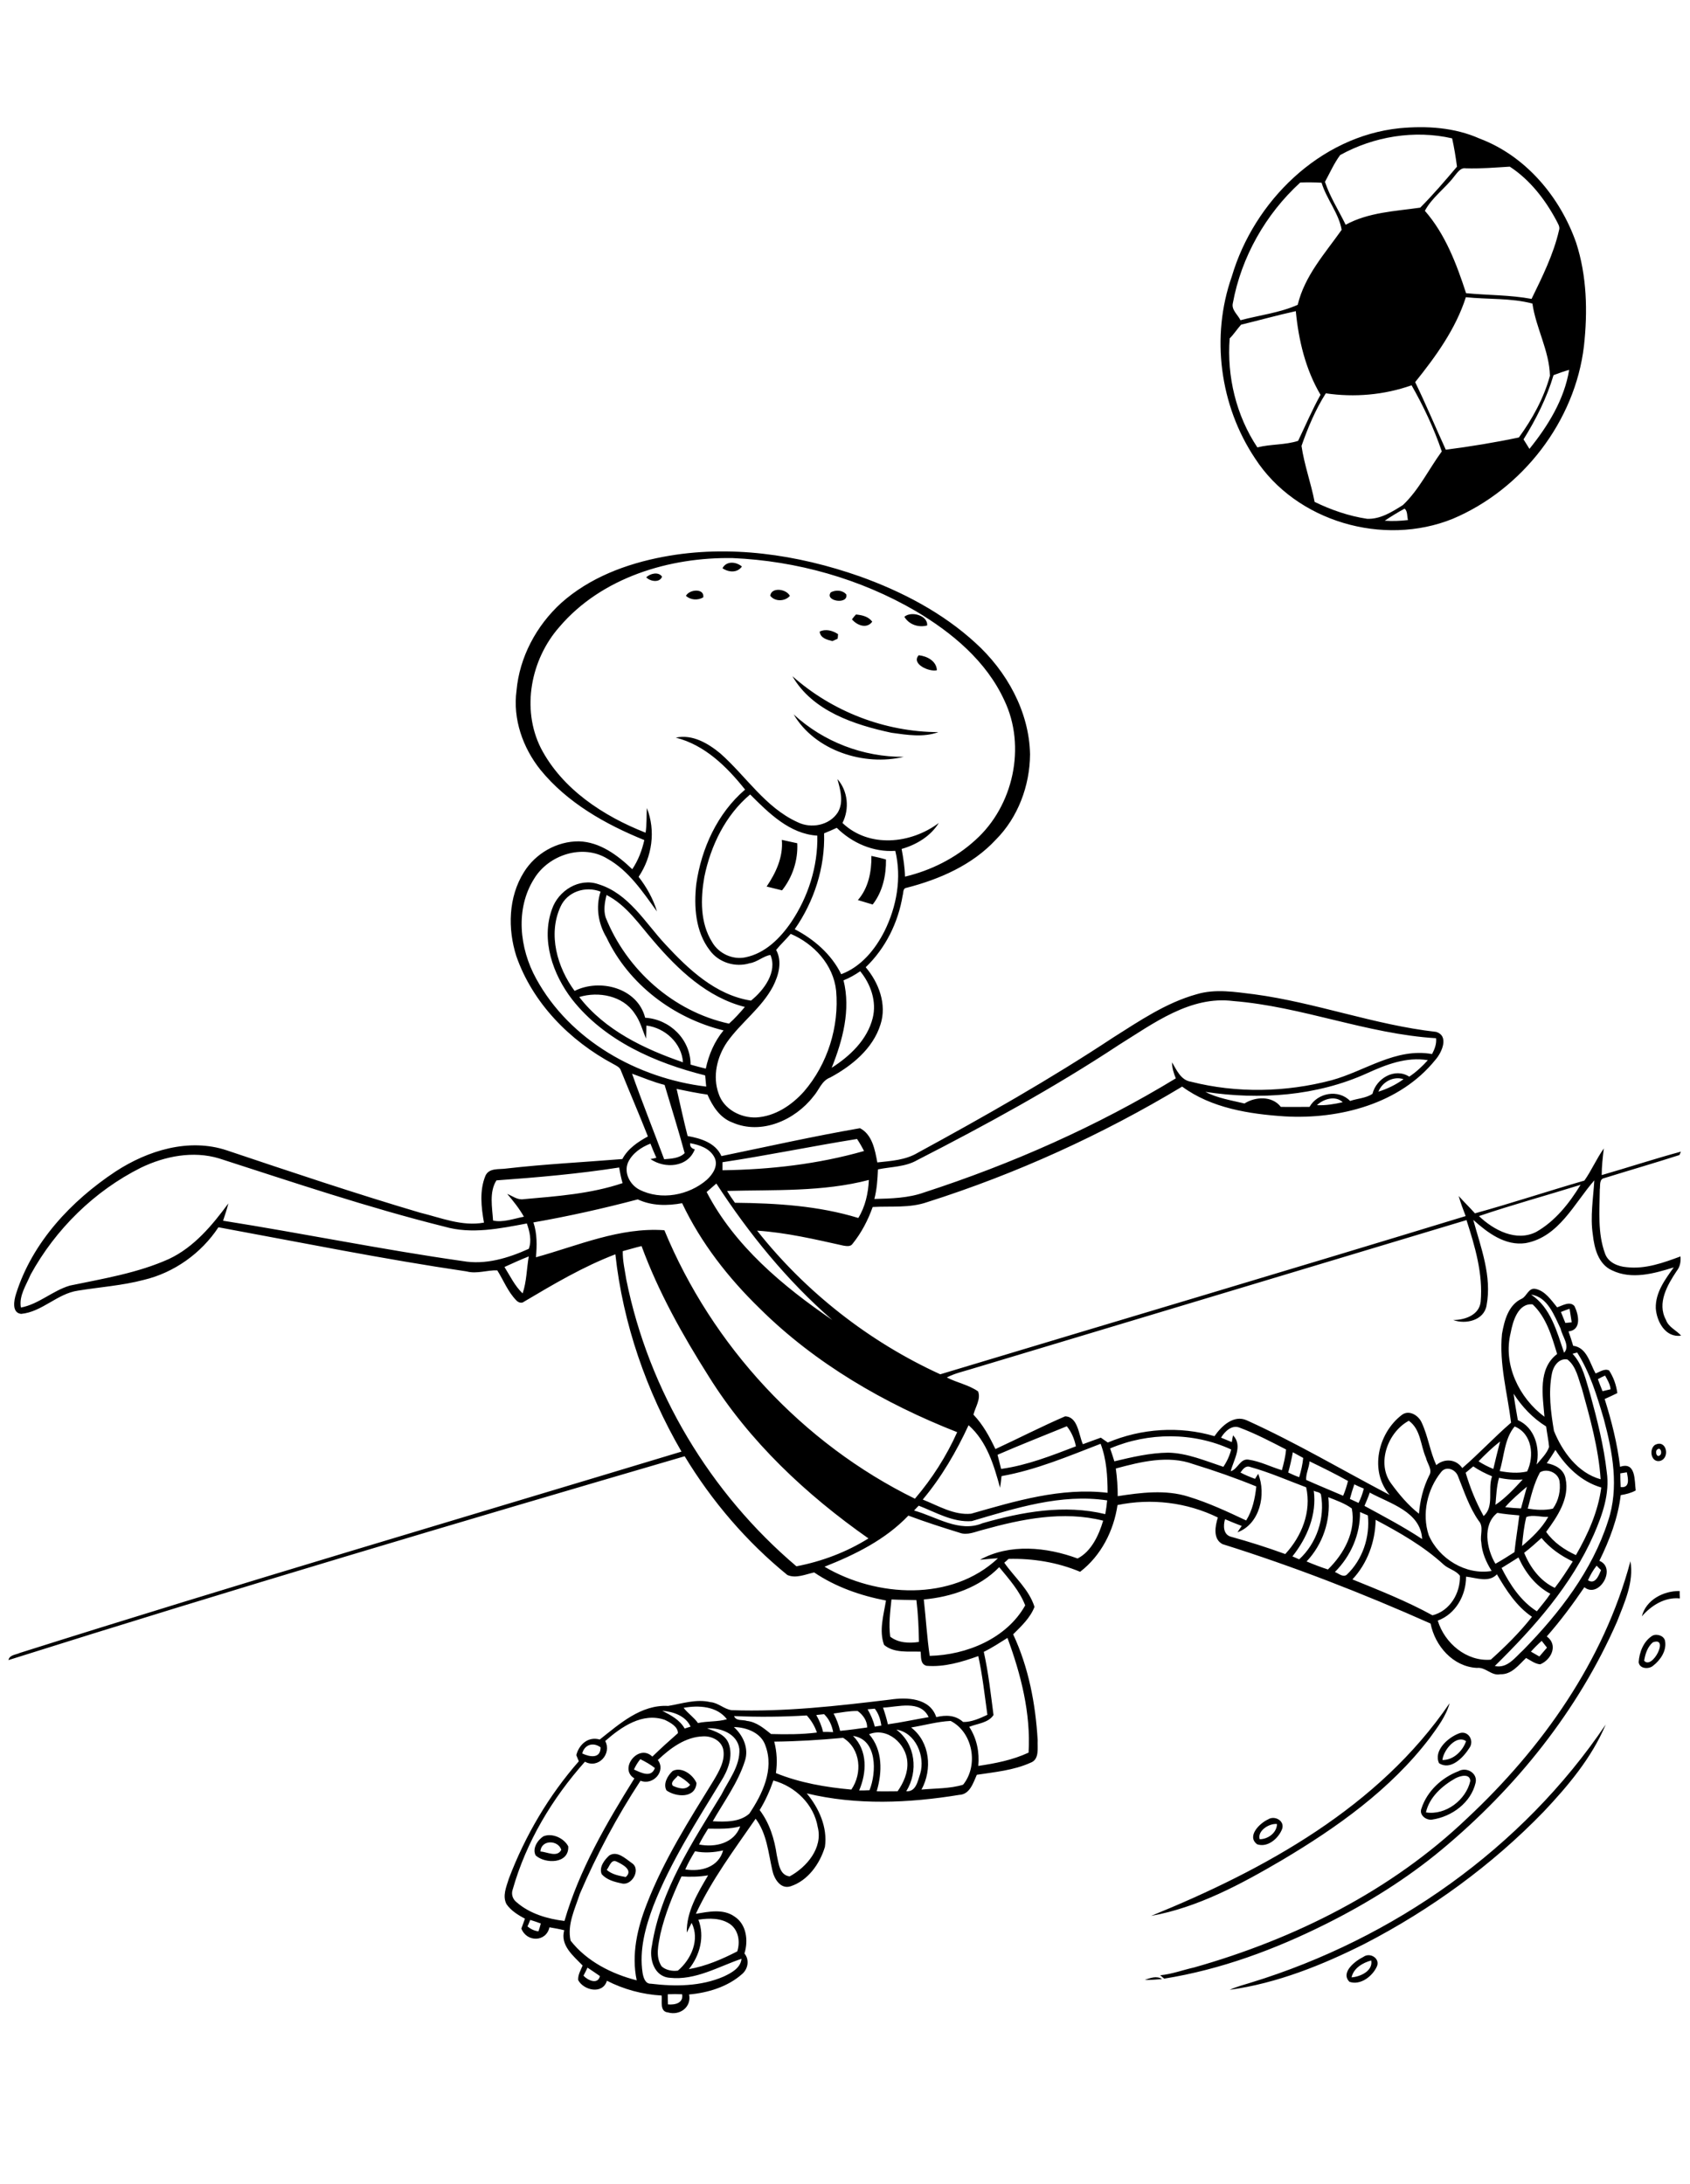 <?xml version="1.0" encoding="utf-8"?>
<!-- Generator: Adobe Illustrator 21.0.2, SVG Export Plug-In . SVG Version: 6.00 Build 0)  -->
<svg version="1.2" baseProfile="tiny" id="Layer_1" xmlns="http://www.w3.org/2000/svg" xmlns:xlink="http://www.w3.org/1999/xlink"
	 x="0px" y="0px" viewBox="0 0 800 1034" overflow="scroll" xml:space="preserve">
<path d="M541.9,937.3c2.6-0.9,5.6-2.1,8.2-0.4C547.3,937.1,544.6,937.4,541.9,937.3 M639.8,936.1c4.2-0.3,10.2-3.1,9.3-8
	C645,929.2,640.7,931.8,639.8,936.1 M645.4,926.4c3.1-2.3,8,0.7,6.4,4.5c-2.1,4.7-7.8,9.1-13,7.3
	C634.4,933.8,641.5,928.3,645.4,926.4 M287.2,885.2c2.5,2.2,5.8,2.8,9,3.4c3.8-3.3-1.7-6.1-4.5-7.4
	C289.2,880.2,288.5,883.7,287.2,885.2 M288.4,878.4c3.8-2.4,7.7,1.5,10.7,3.6c4.5,2.9,0,11-4.9,9.6c-3.4-0.7-7.1-1.7-9.4-4.4
	C283.5,883.9,286.1,880.5,288.4,878.4 M255.8,876.5c3.2,0.2,8,3,9.9-0.8C264.2,871,256.2,870.8,255.8,876.5 M257.3,869.3
	c4.2-1.7,9.8,1,11.7,4.8c0.4,8.3-10.8,8.4-15.4,4.3C251.8,875.2,254.5,871,257.3,869.3 M596.3,870.7c3.9,0,8.1-3,8.2-7.2
	C600.7,863.1,595.1,866.8,596.3,870.7 M600.3,861.3c3.1-2,8,0.7,6.6,4.6c-1.7,4.4-6.8,8.9-11.8,7.2
	C590,869.3,596.3,863.1,600.3,861.3 M688.9,841.9c-6.2,3.5-12.3,8.9-13.9,16.1c9.3,1.5,19-5.9,21-14.9
	C695.8,839.4,691.1,840.7,688.9,841.9 M690.4,838.5c3.8-2.2,9.2,0.9,8.1,5.5c-2.2,9.4-11.2,16-20.5,17.4c-2.9,0.5-6.4-2.2-5.1-5.3
	C675.5,848,682.5,841.5,690.4,838.5 M318.5,845.4c2.6,1.2,6.2,2.3,8.2-0.5c-1.7-1.8-3.7-3.2-5.8-4.3
	C320,841.9,317.1,843.6,318.5,845.4 M318.4,838.4c4.3-2.2,9.7,1.8,11.3,5.7c-0.5,7.4-9.7,6.7-14.2,3.5
	C313.8,844.5,316,840.6,318.4,838.4 M682.8,833.2c5.2,0.1,9.6-4.3,11.2-8.9C689.5,821,683.3,828.4,682.8,833.2 M690.4,820.7
	c4.4-2,7.8,3.3,5.1,6.9c-2.8,4.4-8.8,10.7-14.3,7.1C678.5,828.8,685.3,822.7,690.4,820.7 M592.4,938.5
	c67.3-20.7,128.2-63.5,167.7-122.1c-6.6,15.7-17.8,29-29.4,41.3c-24.5,25.3-53.4,46.3-84.7,62.5c-20.1,10.1-41.5,18.7-63.9,21.8
	C585.5,940.4,589,939.6,592.4,938.5 M544.9,907c53.8-21.9,107.9-51.6,141.3-100.7c-1.7,6.2-5.7,11.4-9.4,16.5
	c-18.6,24.4-44,42.4-70.1,57.9C587.4,892,567.1,903,544.9,907 M782.4,777.5c-2.5,2.1-3.6,5.5-4.1,8.7
	C782.1,790.7,790.4,774.5,782.4,777.5 M782.3,774.3c2.1-1,5.5,0.1,5.9,2.6c0.8,4.6-2.2,9-5.7,11.7c-2,1.7-6.4,1.5-6.8-1.7
	C776,782.2,778,776.9,782.3,774.3 M777.2,765.2c2-7.9,10.3-12.1,17.9-12c0,1.1,0,2.3,0.1,3.5C788.1,756,781.7,760,777.2,765.2
	 M771.8,739.1c1.7,9.9-2.8,19.5-6.3,28.5c-18.4,42.1-47.8,78.7-83,108c-16.7,13.9-35.4,25.5-54.8,35.2
	c-24.2,12.1-49.8,21.6-76.6,25.9c-0.6-0.5-1.3-1.1-1.9-1.6c5.5-0.5,10.7-2.5,16.1-3.7c47.6-13.5,93.3-36.3,129.3-70.7
	C730,827.6,759.2,786.3,771.8,739.1 M784.5,686.2c-1.2,0.9-0.3,4.1,1.3,2.7C787,688,786.1,684.8,784.5,686.2 M783.3,684.1
	c5.5-3.1,7.5,6,2.6,7.5C781.7,692.6,780.4,686.4,783.3,684.1 M412.5,405.2c2.3,0.5,4.6,1,6.9,1.7c0.1,7.5-1.6,15.3-6.3,21.3
	c-2.3-0.7-4.7-1.4-7-2.1C411.1,420.4,412.6,412.6,412.5,405.2 M370.1,397.6c2.4,0.5,4.8,1.1,7.3,1.6c0.4,8-2.2,16-7.2,22.3
	c-2.4-0.6-4.9-1.2-7.3-1.8C367.3,413.2,370.8,405.7,370.1,397.6 M375.7,338.2c14.1,13,32.9,20.2,52.1,20.1
	C409,362.8,385.8,355.4,375.7,338.2 M375.1,320.1c18.9,16.8,43.8,26.4,69.1,26.5c-7.1,2.6-14.9,1.3-22.2,0.3
	C404.3,343.1,384.6,336.6,375.1,320.1 M443.5,317.3c-3.8,0.9-12.3-3.1-8.6-7.1C438.8,310.6,443.3,312.9,443.5,317.3 M388,299
	c2.9-1.4,6.1-0.5,8.7,1.2c0,0.6-0.1,1.7-0.2,2.2c-0.6,0.3-1.9,0.8-2.5,1.1C391.5,302.8,388.4,302.2,388,299 M428.1,292
	c3.3-2.9,11.2-0.6,10.8,4.1C434.8,297.2,430.3,295.7,428.1,292 M405.2,290.9c2.9,0.3,5.8,0.9,7.7,3.4c-2.6,3.6-7.3,1.7-9.6-1.1
	C403.7,292.6,404.7,291.4,405.2,290.9 M393.3,280.4c2.3-1.2,5.5-1.1,7.3,1C401.7,286.4,390.1,284.6,393.3,280.4 M324.7,282.1
	c1.6-3.2,8.9-3.7,8.2,0.7C330.3,284.3,327,284.1,324.7,282.1 M364.6,282c0.6-4.2,7.7-3.2,9.3,0.1C371.6,284.8,366.7,284.9,364.6,282
	 M305.9,273.3c1.9-1.8,5.8-2.8,7.5-0.3C312.3,276,307.8,275.3,305.9,273.3 M342,269c1.9-3.6,6.5-3.1,9.2-0.8
	C349,271.3,344.9,271,342,269 M316.1,944.1c0,1.6,0,3.2,0.1,4.8c3.3,0.3,7.4-0.6,6.7-4.8C320.6,944,318.3,944,316.1,944.1
	 M278.1,931.5c-0.6,1.3-1.2,2.5-1.9,3.8c2,2.2,6.8,4.4,7.8,0.2C282,934.1,280.1,932.8,278.1,931.5 M251,908.9c-0.4,1-0.8,2-1.3,3.1
	c1.5,1.2,3.2,2.1,5.2,2.3c0.4-1.2,0.8-2.5,1.1-3.7C254.4,910,252.7,909.4,251,908.9 M330.6,908.8c3.1,8,0.7,16.9-4.5,23.4
	c8.1-1.4,15.7-4.7,22.9-8.4c1.4-4.4,0.7-9.7-3.1-12.7C341.5,907.9,335.7,908,330.6,908.8 M322.6,888.3c-4.1,8.8-7.8,17.8-10,27.3
	c-0.9,5-2.5,10.7,0.6,15.3c2,1.8,5.1,2.4,7.7,2c6.3-5.3,10.5-14.7,6.5-22.6c-0.8,1.5-1.5,3.1-2.3,4.6c-0.2-9.9,5.2-18.8,10.1-27.1
	C331,888.5,326.8,888.6,322.6,888.3 M329,876.4c-1.7,2.8-3.3,5.6-4.6,8.6c7.4,1.2,15.7-1,17.9-9C337.9,877,333.4,877.3,329,876.4
	 M335.2,865.7c-1.5,2.4-3,4.9-4.3,7.5c7.6,1.5,16.6-0.5,19.5-8.6C345.4,866,340.3,865.7,335.2,865.7 M366.1,842.9
	c-1.7,4.9-3.8,9.6-6.5,14c4.7,6.2,7,13.7,8.1,21.3c0.9,3.8,1.2,9.5,6.1,10.1c8.1-4.4,15.8-13.5,13.3-23.3
	C385.3,854.2,376.5,845.7,366.1,842.9 M303.1,832.8c-1.2,1.5-2.2,3.1-3,4.9c3.3,1.5,8.2,4.1,9.9-0.7
	C307.9,835.3,305.5,834,303.1,832.8 M275.6,830.1c3.6,1.7,8.7,2.6,8.7-2.9C280.8,824.6,276.7,825.9,275.6,830.1 M366.5,824.5
	c1.3,4.9,1.5,9.9,0.8,14.9c11.3,4.6,23.6,6.7,35.7,7.8c5.3-7.7,4.5-19.3-3.9-24.5C388.2,823.7,377.4,824.4,366.5,824.5 M403.8,821.8
	c7,7,6.5,17.4,2.9,25.8c1.6,0,3.3,0,4.9-0.1C415,839.1,415.3,823.4,403.8,821.8 M311.4,833.2c4,5.3-2.3,12.2-8.2,9.8
	c-11.1,16.9-20.7,34.9-28.7,53.5c-2.3,7.1-6.1,14.6-4.4,22.2c7.6,9.8,19.5,15.8,31.3,18.8c-2.6-12.2,0.3-24.8,4.8-36.2
	c8-20.7,20-39.6,31.6-58.4c2.6-4.4,5.5-9.3,4.6-14.5c-0.8-4.3-5.4-6.6-9.5-6.4C324.5,822.2,317.3,827.6,311.4,833.2 M411.4,821
	c6.5,7.4,6.3,18,3.6,27c3.3,0.1,6.6,0,9.9,0c2.8-4,5-8.9,4.6-13.9C429,825.5,420,817.5,411.4,821 M424.3,818.8
	c9.1,6.8,10.5,19.8,4.7,29.2c4.7,0.3,5.4-4.9,6.6-8.3C438.1,831.4,433.4,820.2,424.3,818.8 M347.4,817.6c4.4,4,7.2,10.1,5.2,16.1
	c-3.3,10.3-9.9,19.2-15.2,28.5c5.8,0.3,12.7,0.5,17.3-3.6c6.2-9.2,11.8-20.9,7.7-32C360.5,820.4,353.5,817.7,347.4,817.6
	 M334.7,818.2c3.9,1.5,8.5,2.8,10.2,7.1c2.3,6.1-0.3,12.8-3.6,18c-11.6,19.1-23.8,38-32,58.9c-3.8,10.1-6.8,21-5.1,31.9
	c0.4,2.1,1.2,5.1,3.9,5c11.5,1.4,23.7,1.3,34.5-3.4c3.6-1.7,8-4,8.4-8.4c-10.9,3.7-21.8,10.3-33.9,9c-7.5-0.5-9.9-9-8.5-15.2
	c4.1-26.4,19.3-49.1,32.9-71.5c3.4-6.9,8.9-13.5,8.5-21.6C349.1,820.7,341,817.8,334.7,818.2 M431.3,817.8c9,6.9,10.1,19.9,4.9,29.4
	c6.5-0.6,13.5-0.4,19.7-2.3c7.4-9.1,4.7-24.8-5.9-30.2C443.7,815,437.5,816.8,431.3,817.8 M286.5,824.2c3.2,6.1-3.3,13.3-9.6,9.8
	c-15.5,17.4-27.8,37.9-34.2,60.5c-0.8,2.2,0,4.6,1.8,6c6.3,5.5,14.6,7.9,22.7,8.9c7-24.2,19.9-46.3,33.1-67.5
	c-7.6-4.5,2-16.7,8.5-10.3c3.9-3.8,8-7.5,12.1-11.1c0.1-3.1-3.7-5.1-6.2-6.3C304.1,810.5,294,817.6,286.5,824.2 M386.4,811.9
	c1.4,2.5,2.6,5.2,3.2,8c1.6,0,3.2,0,4.8,0.1c-0.6-3.2-1.9-6.2-4.3-8.5C389.2,811.6,387.4,811.8,386.4,811.9 M347.5,812.4
	c0.9,2.5,4.1,1.6,6.1,2.3c4.5,0.5,8,3.5,11.4,6.2c7.2,0.2,14.5,0.2,21.7-0.7c-1-3-2.7-5.8-4.8-8.1
	C370.4,812.8,358.9,812.9,347.5,812.4 M394.6,811.2c1.4,2.6,2.4,5.3,3.1,8.2c4.3-0.4,8.5-1,12.8-1.6c0-3.2-2-6-4.5-7.8
	C402.2,809.9,398.4,810.7,394.6,811.2 M313.5,809.9c4.1,2.1,8.3,4.3,10.6,8.4c0.7-0.2,2.1-0.7,2.8-0.9
	C324.6,812.3,318.7,810.3,313.5,809.9 M410.7,809.2c1.5,2.6,2.7,5.3,3.4,8.2c0.8-0.1,2.3-0.4,3.1-0.5c-0.4-2.9-1.3-5.7-3.1-8
	C413.1,809,411.5,809.1,410.7,809.2 M418,808.4c0.9,2.6,1.7,5.2,2.3,7.9c6.5-0.9,12.8-2.3,19.3-3.4
	C435.7,804.6,425.1,808.1,418,808.4 M323.6,808.5c2,2.6,4.9,4.5,6.8,7.2c4.5-1,9.2-0.5,13.7-1.8
	C339.4,807.7,330.8,807.2,323.6,808.5 M724.7,781.9c1.3,0.8,2.7,1.5,4,2.3c1.2-1.4,2.4-2.8,3.6-4.2c-0.8-1.1-1.7-2.1-2.5-3.2
	C728,778.4,726.3,780.1,724.7,781.9 M465.7,782c2.2,9.9,3.3,19.9,4.6,29.9c-2.5,3.8-7.6,4-11.5,5.6c3.6,5.5,4.9,12,4.3,18.5
	c8.1-1.2,16.3-2.8,23.8-6.3c1.1-18.5-3.6-37-10-54.3C473.2,777.7,469.6,780.1,465.7,782 M422,757.2c-0.6,5.8-1.4,11.7-0.6,17.6
	c3.8,3,9,3.2,13.6,2.5c-0.1-6.6-0.4-13.3-1.2-19.8C429.9,757.4,426,757.4,422,757.2 M694,746.4c0,8.8-4.9,17.7-13.4,20.8
	c3.2,10.7,13.7,19.5,25.1,18.5c7-6.3,13.7-12.9,19.5-20.3c-7.4-5-12.2-12.6-16.6-20.1C704.7,749.4,698.8,746.9,694,746.4
	 M751.7,748.1c3.5,2.2,5.1-2.3,6.2-4.8c-0.5-0.5-1.6-1.5-2.1-2.1C754.1,743.3,752.8,745.7,751.7,748.1 M437.3,757.2
	c1,8.9,1.5,17.9,2.8,26.7c17.4-0.4,36.4-8.2,45.2-23.9c-2.6-6.8-7.7-12.5-12.3-18.1C463.7,751.5,450.4,756,437.3,757.2 M710.8,742.3
	c4,7.9,9.1,15.7,16.7,20.5c2.2-2.8,4.5-5.4,6.4-8.3c-7-3.7-11.9-10.1-15.1-17.2C716.2,739,713.5,740.6,710.8,742.3 M721.5,735.1
	c2.8,6.9,7.6,13.4,14.5,16.6c3.1-4,5.8-8.2,8.5-12.5c-5.7-2.7-10.8-6.3-14.8-11.1C727,730.5,724.3,733,721.5,735.1 M651.2,719.5
	c-0.2,10.4-3.9,20.6-11,28.2c12.8,5.2,25.7,10.3,37.9,17c8.3-2.1,13.2-10.5,13-18.7c-1.9-2.6-5.4-3.2-7.7-5.3
	C673.8,731.9,662.5,725.5,651.2,719.5 M722.5,718.2c-1.1,4.5-1.6,9.1-2,13.7c4.7-4,9.3-8.3,12.4-13.8
	C729.5,718.3,725.6,716.9,722.5,718.2 M390.3,741.7c24.6,14.5,60.2,16.6,82.1-4c-2.9,0.1-5.7,0.5-8.5,0.7c14.1-7.8,31.6-6,46.2-0.6
	c6.5-3.3,10.1-11.1,12.1-17.9c-18.9-4.8-38.5-0.8-56.8,4.3c-3.7,0.9-7.5,2.8-11.2,1.4c-8.1-2.5-16.2-5.1-24.2-8.1
	C419,729,404.7,736,390.3,741.7 M707.9,740.3c3.1-1.7,6-3.6,9-5.5c0.6-5.8,1.6-11.6,2.3-17.4c-3.5-0.3-7-0.6-10.4-1.2
	C701.6,721.8,703.7,733.3,707.9,740.3 M643.8,715.8c0.1,10.7-4.4,20.9-11.9,28.4c1.7,0.6,3.8,2.7,5.6,1.3c7.5-7.1,11.1-17.9,10-28.1
	C646.3,716.9,645.1,716.4,643.8,715.8 M460,720.1c-8.9,0.7-17.1-4.2-25.1-7.3c-0.8,0.8-1.5,1.5-2.2,2.3c10.5,2.9,21.4,10.6,32.4,6
	c18.8-5.4,38.8-9,58.1-4.3c0.4-2.2,0.7-4.3,0.9-6.5C502.2,707,480.7,714,460,720.1 M628.8,708.8c1.2,11-2.7,22.4-10.3,30.4
	c3.3,1.4,6.7,2.7,10.1,3.8c7.6-7.4,13.4-18,11.3-28.9C636.6,711.7,632.6,710.3,628.8,708.8 M648.4,706.6c-0.7,2.1-1.6,4.2-2.5,6.3
	c9.2,5,18.5,9.9,27.3,15.7C672.5,715.6,657.9,711.8,648.4,706.6 M621.9,705.7c1.5,11.3-3.1,22.3-10.1,31.1c1.1,0.5,2.1,0.9,3.2,1.4
	c8.3-7.6,12.3-19.6,10.3-30.7C624.8,706.2,622.9,706.4,621.9,705.7 M712.5,713.5c2.5,0.3,5,0.5,7.5,0.6c0.9-3.4,1.9-6.9,2.8-10.3
	C719.2,706.9,715.6,709.9,712.5,713.5 M641.1,702.7c-0.8,2.3-1.5,4.6-2.1,6.9c1.4,0.6,2.7,1.3,4.1,1.9c1.1-2.2,1.9-4.4,2.5-6.8
	C644,704.1,642.5,703.4,641.1,702.7 M707.9,712.4c4.9-3.3,8.9-7.7,12.9-12c-3.8,0.3-7.5,0-11.2-0.8
	C708.4,703.8,708.3,708.1,707.9,712.4 M767,697.5c0,2.1,0.1,4.3,0.2,6.5c4.5,0.5,3.5-4.1,2.9-7C769.4,697.1,767.8,697.4,767,697.5
	 M729,697c-2.9,5.3-4.3,11.4-5.8,17.2c3.9,0.6,8,0.9,11.9,0c2.7-3.7,3.8-8.7,3.1-13.2C737.4,697.1,732.3,695,729,697 M682.1,697
	c-6.5,8.1-9.1,19.7-5.8,29.7c4.8,11.2,17.6,19.1,29.8,17c-2.6-4.2-4.6-8.7-4.9-13.6c-0.7-3.4,1.3-7.3-1.2-10.1
	c-4.5-6.4-6.9-13.9-9.8-21.1C689,695.5,684.4,693.8,682.1,697 M697.4,694.2c-1.2,1-2.4,2-3.6,3c2.1,7.1,4.9,14,8.5,20.5
	c5.2-4.5,1.8-12.7,4-18.8C703.2,697.6,700.2,696.1,697.4,694.2 M587.2,697.1c2.2,1.2,4.5,2.1,6.9,3c0.5-0.8,1-1.6,1.5-2.4
	c3.9,9.7,0.8,23.8-9.8,27.7c0.6-1,1.3-2,2-3c-2.7-1-5.3-2.1-7.9-3.2c-0.9,3-0.9,7.3,2.8,8.3c8.7,2.4,17.2,5.1,25.7,8.2
	c7.8-8.4,12.5-20.1,9.9-31.6c-8.8-3.3-17.4-7.1-26.4-9.6C589.6,693.6,588.3,695.6,587.2,697.1 M619.9,691.8c-0.2,3-1.8,5.9-1.6,8.8
	c5.8,2.6,11.7,5,17.5,7.5c1-2.3,1.7-4.6,2.3-7C632.2,697.8,626.1,694.8,619.9,691.8 M528.2,695.2c0.6,4.4,0.9,8.7,0.9,13.1
	c11-1.7,22.6-3.2,33.4,0.2c9.5,2.9,18.5,7.1,27.4,11.3c3-4.8,4.2-10.5,4.8-16.1c-9.8-4-19.8-7.5-29.9-10.6
	C553,688.8,540,692,528.2,695.2 M612,687.5c-0.6,3.2-1.3,6.4-2.2,9.6c1.7,0.8,3.4,1.6,5.2,2.2c0.9-3,1.6-6,1.9-9.1
	C615.3,689.3,613.6,688.4,612,687.5 M736.3,686.4c-1.3,2.1-2.7,4.3-4.1,6.3c4,0.7,8.1,2.9,8.9,7.3c2,9.3-3.9,18-9.2,25.2
	c3.5,5,8.7,8.5,14.1,11c5.7-9.9,10.5-20.6,12-32C748.5,701.4,741.4,694.4,736.3,686.4 M699.9,691.8c2.2,1.4,4.5,2.6,7,3.6
	c1-4.3,2.1-8.7,3.2-13C706.4,685.3,703.1,688.5,699.9,691.8 M525.5,685.7c0.7,2,1.4,4.1,2,6.1c8.4-2,16.8-4,25.5-4.1
	c9.1,0.2,17.6,3.9,26.1,6.7c1.7-2.5,3-5.3,3.7-8.2C564.9,677.9,543.5,678,525.5,685.7 M709.9,696.4c4.3,0.8,8.7,1.2,13,0.2
	c3.5-7.3,2.4-17.9-5.9-21.3C712.1,681.1,712.1,689.4,709.9,696.4 M578,680.6c1.7,0.7,3.4,1.4,5.1,2.1c0.1-0.8,0.4-2.4,0.6-3.2
	c4.8,5,0.2,11.6-1.1,17c3.4-1,4.4-6.1,8.4-5.5c5.5,0.8,10.5,3.4,15.8,5c0.9-3.2,1.7-6.5,2-9.8c-7.2-3.7-14.4-7.5-21.9-10.3
	C583.2,674.3,579.8,677.6,578,680.6 M472.2,688.7c0.6,2.2,1.1,4.4,1.7,6.7c12.3-1.7,23.9-6.3,35.4-10.7c-0.7-3.5-2.1-6.8-4.3-9.5
	C494,679.7,483,684,472.2,688.7 M458.5,674.7c-5.8,12.5-12.8,24.6-21.7,35.2c7.3,2.9,14.8,7.5,22.9,6.7c21-6,42.5-12.5,64.6-9.9
	c0-7.8-0.5-15.9-3.3-23.2c-15.3,5.9-30.6,12.4-46.9,15.3c-0.2,1.8-0.4,3.7-0.7,5.5C470.5,693.7,467.2,682.4,458.5,674.7
	 M658.6,702.4c3.8,5.2,8,10.2,13.1,14.2c0.5-6.2,2-12.4,4.8-18c1.8-2.8-0.9-5.7-1.5-8.5c-2.6-5.9-2.4-13.4-8.1-17.5
	C657,677.9,651.4,692.8,658.6,702.4 M716.5,659.8c0.5,4.2,1.3,8.3,2,12.5c8,3.5,10.6,13,8.9,21c2.1-2.6,4.8-5.1,5.9-8.3
	c-0.3-3.3-1-6.5-1.4-9.7C725.6,671.4,720.5,666,716.5,659.8 M756.4,652.9c0.7,1.9,1.4,3.8,2.2,5.7c0.9-0.2,2.8-0.7,3.8-0.9
	c-0.2-2.4-1.5-4.5-2.6-6.5C758.6,651.7,757.5,652.3,756.4,652.9 M734.6,650.4c-1.7,8.9-0.5,18.1,1,27c4,9.9,11.3,19.9,22.1,22.9
	c-1-14.7-5-28.9-8.9-43c-1.7-4.7-2.6-10.4-6.8-13.7C737.9,642.8,735.2,646.9,734.6,650.4 M744.4,640.9c5,5.3,6.3,12.6,8.4,19.3
	c3.3,12,6.4,24.3,7.8,36.7c1.5,10.2-2.1,20.3-6.1,29.5c-10.6,24.1-28.3,44-46.9,62.3c6,1.3,9.6-4.1,13.5-7.6
	c17.1-17.5,32.6-37.5,40.1-61c5.3-15.7,2.2-32.7-2-48.3c-3.2-10.9-6.5-21.9-12.6-31.5C746.1,640.4,745,640.7,744.4,640.9
	 M738.9,621.1c0.7,1.7,1.4,3.4,2.1,5.2c0.8-0.1,2.2-0.2,3-0.3c-0.3-2.2-0.7-4.3-1-6.4C741.6,620,740.2,620.6,738.9,621.1 M715.1,631
	c-3.7,15,4,30.8,16,39.7c-0.8-10-3.2-22.7,6-29.7c-2.5-8.3-5.1-17.4-11.6-23.5C718.6,616.8,716.1,625.6,715.1,631 M724.8,612.9
	c9.3,6.1,12.2,17.6,15.6,27.5c3-3.2-0.9-7.7-1.6-11.3C735.8,622.9,732.6,613.9,724.8,612.9 M238.8,599.8c2.7,4.3,4.9,9,8.6,12.5
	c1.9-5.6,1.9-11.7,2.9-17.5C246.4,596.3,242.6,598.1,238.8,599.8 M294.8,592.3c-0.1,4.6,1,9.1,1.7,13.6
	c10.6,52.6,39.7,101,80.5,135.6c12-2.3,23.7-6.7,34.1-13.2c-29.5-20.7-56.4-45.9-75.6-76.7c-12.4-19.6-23.8-39.9-31.8-61.7
	C300.7,590.6,297.8,591.5,294.8,592.3 M252.5,578.7c1.8,5.3,1.7,11,1.2,16.5c19.9-5.5,39.7-14.3,60.8-12.8
	c22.6,54.7,65.4,101,118.6,127.1c8.1-9.5,14.9-20.1,20-31.5c-34.4-13.5-67.2-32.5-93.5-58.6c-14.8-14.4-27.8-31-36.7-49.8
	c-7,1.3-14.4,1.3-21-1.8C285.6,572.1,269.1,575.8,252.5,578.7 M700.1,575.7c7,6.7,17.7,12.3,27.1,7.5c9-5.1,15.7-13.6,21-22.3
	C732.2,565.9,716,570.3,700.1,575.7 M334.5,564.3c13.2,25.5,36.1,44.6,59.5,60.6c-21.4-18.6-39.5-40.9-54.9-64.6
	C337.6,561.6,336.1,562.9,334.5,564.3 M344.2,563.8c1.1,1.9,2.4,3.8,3.7,5.6c19.6,0.2,39.5,1.4,58.4,7.2c3.3-5.4,4.7-11.7,5-18
	C389.5,564.3,366.6,563.2,344.2,563.8 M235,558.8c-3.5,5.5-2,12.8-1.6,19c4.5,1.1,9.9-0.9,14.6-1.8c-2.2-3.9-5-7.4-7.9-10.8
	c2.5,1,4.9,3,7.8,2.5c15.7-1.4,31.7-2.5,46.8-7.6c-0.7-2.5-1.2-4.9-1.6-7.4C273.9,555.7,254.4,557.4,235,558.8 M66.7,552.8
	c-22,11-40.4,29.1-52.2,50.6c-2.1,5-5.6,10-4.6,15.6c8.5-1.6,15-8,23.2-10.4c15.8-3.3,32-5.9,46.9-12.6c11.9-5.6,20.5-16,28.1-26.3
	c-0.7,2.8-1.6,5.5-2.5,8.2c37.9,6,75.4,13.7,113.4,19.1c10.8,1.9,21.6-1.4,31.3-5.8c1.5-3.9,0.4-8.2-0.9-12
	c-12.8,2.4-26.2,5.2-39,1.5c-36.1-9-71.3-20.9-106.7-32.3C91.4,544.7,78.1,547.3,66.7,552.8 M326.7,541.2c-0.2,1.5,0.6,2.5,2.2,2.9
	c-3.3,8.6-14.2,9.3-21,4.6c0.7-0.1,2.1-0.4,2.8-0.6c-1-2.2-1.9-4.4-2.8-6.7c-4.4,1.7-8.6,4.6-10.6,8.9c-2.1,4.9,0.9,10.6,5.4,12.9
	c10.2,5.2,23.3,2.7,31.8-4.6c2.9-2.6,5.7-6.8,3.7-10.7C336,543.6,331.1,542,326.7,541.2 M342,550.2c0,1.3,0,2.5,0,3.8
	c22.6-0.3,45.3-2.9,67-9.1c-1-2-2.1-3.9-3.3-5.7C384.4,542.6,363.3,547,342,550.2 M623.4,523.2c4.1,0.2,8.2-0.5,12.2-1.4
	C632.2,518.5,626.5,520.2,623.4,523.2 M652.5,516.8c4.2-1.3,8.3-3.3,11.9-5.9C659.6,509.3,654.3,512.2,652.5,516.8 M299.2,508.3
	c4.8,13.6,10.2,27,15.2,40.5c3.3-0.3,7.2-0.4,9.7-2.9c-2.9-10.8-6.3-21.5-9.5-32.3C309.3,512.3,304.3,510.1,299.2,508.3
	 M647.1,508.1c-23.8,10.8-50.9,12.7-76.5,8.8c5.7,3,12.3,4,18.5,5.5c5.2-3.3,13.1-3.7,17.2,1.6c4.5,0.1,9.1,0,13.6,0
	c3.8-6.7,13.7-8.5,19.2-2.8c3.5-1.2,7.6-1.3,10.6-3.4c1.8-7.3,10.6-12.5,17.4-8.1c3.3-2.2,6.2-4.9,8.8-7.8
	C665.8,500.2,656.1,504,647.1,508.1 M529.6,494.7c-30.6,20.2-62.8,37.8-95.4,54.5c-5.7,3.3-12.4,3.1-18.6,4.4
	c-0.2,4.7-0.5,9.4-1.7,14c7.9-0.2,16.1-0.4,23.6-3.1c41.5-13.5,81.8-31.3,119.1-54c-1-2.4-1.8-5-1.8-7.6c2.2,3.7,4.2,8.5,9,9.2
	c21.7,5.5,44.9,5,66.5-0.7c15.8-4.3,30.4-15.5,47.6-12.4c1.2-2.3,2.2-4.8,1.9-7.5c-32.7-2-63.4-15-96-17.6
	C563.5,471.3,546,484.5,529.6,494.7 M274.2,472c12.1,15.7,30.8,24.6,49.1,30.9c-0.6-9.1-8.5-16.3-17.3-17.4c0,2.1-0.1,4.1-0.2,6.2
	c-1.7-4.1-2.8-8.5-5.5-12.1C294.8,471.4,283.3,469.2,274.2,472 M399.3,464.1c3.5,13.9-0.4,28.4-5.6,41.4
	c8.6-5.5,16.8-13.2,19.4-23.5c2-7.8-0.9-16.1-5.9-22.2C404.7,461.5,402.1,463,399.3,464.1 M374.3,442.1c-2.2,2.6-4.7,4.9-6.9,7.6
	c3,5.5,1.2,12-1.5,17.3c-5.4,10.2-15.1,17-21.7,26.3c-4.8,7-7,16.3-4,24.5c2.4,7.3,10.4,11.5,17.8,11.2c8.9-0.5,16.8-5.8,22.6-12.3
	c11.2-13,16.7-30.7,15.2-47.7C394.5,456.7,385.3,446.8,374.3,442.1 M287.1,423.7c-0.8,3.4-1.5,7.1-0.4,10.6
	c9.9,24.8,32.1,44.6,58.4,50.3c2.7-2.4,5.1-5.1,7.5-7.9c-17.8-4.5-31.6-17.6-43.2-31.2C302.6,437.7,296.6,428.5,287.1,423.7
	 M265.3,429.3c-6,13.1-1.5,28.7,6.7,39.8c12-6,29.8-1.4,33.4,12.7c11.7,0.7,21.5,10.3,21.5,22.2c2.4,0.7,4.8,1.3,7.2,1.9
	c1.4-6.6,4.1-12.9,8.4-18.1c-23.7-5.8-44.9-21.8-55.4-44c-3.9-6.5-5.2-14.4-2.8-21.7C277.1,419.3,268.5,422.1,265.3,429.3
	 M390.1,394.5c0.5,16.1-4.7,32.2-13.9,45.4c9.2,4.8,17.4,11.9,22,21.3c9.4-3.5,16.1-11.7,20.5-20.4c5.8-11.7,8.2-25.3,5.1-38
	c-10.4,0.7-20.4-3.7-27.7-10.9C394.2,392.8,392.1,393.7,390.1,394.5 M355.1,376.1c-11.7,9.8-18.7,24.3-21.7,39.1
	c-1.8,10.3-2,21.7,3.7,30.8c3.1,5.4,9.7,8.5,15.8,7.2c9.3-1.9,16.4-9,21.6-16.6c8.1-12,12.7-26.5,12.4-41
	C373.8,394.8,363.9,384.9,355.1,376.1 M264.8,296.8c-13.5,15.3-18.1,38.7-8.8,57.3c10.1,19.5,29.7,32.3,49.6,40.1
	c0.6-3.9,0.4-7.8,0.6-11.7c4.3,10.8,2.5,23.1-3.9,32.6c3.8,4.9,6.9,10.4,8.7,16.4c-6.7-9.2-13.3-19.3-23.5-25
	c-11.6-7.1-27.7-1.9-34.6,9.4c-9.1,14.3-7,33.1,0.9,47.4c16,29.3,48.1,47.2,80.5,51.1c-0.2-1.8-0.3-3.5-0.5-5.3
	c-23.6-5.9-47.6-16.4-63-36c-9.1-11.8-14.8-28.1-9.5-42.7c3-8.8,12.9-15,22-11.8c14.3,4.4,22,18.1,31.6,28.4
	c11,11.9,23.9,24.1,40.6,26.7c6.1-4.9,12.6-13.6,9.2-21.6c-3.2,0.4-6.3,3.4-9.8,3.9c-6.8,2.1-14.7-0.3-18.9-6.1
	c-6.8-8.8-7.6-20.7-6.4-31.4c2.4-16.8,10-33.5,23.1-44.7c-8.6-10.8-19-21.1-32.8-24.6c7.9-1.7,15.3,2.7,21.1,7.5
	c12.2,10.8,21.3,25.6,36.5,32.5c6.4,3.2,15.1,1.6,19.1-4.6c2.9-4.9,1.2-10.7-0.2-15.8c5,5.7,5.8,14.1,2.4,20.8
	c12.6,12,32.4,9.9,45.6,0c-3.9,6.3-10.6,10.3-17.6,12.3c0.8,4.3,1.5,8.7,1.6,13.1c12.3-2.9,24-8.8,33.3-17.3
	c18-16.1,24.2-44.3,13.7-66.2c-8.5-18.5-24.7-32-41.9-42.2c-26.2-15.3-56.4-23.8-86.7-25.1C317,263.7,284.8,273.3,264.8,296.8
	 M314,263.6c31.2-5.9,63.5-1.1,93.1,9.3c19.8,7.1,39,17.1,54.6,31.4c14.8,13.4,25.5,32.5,25.9,52.8c-0.1,14.8-5.7,29.9-16.2,40.4
	c-11.1,12-26.7,18.8-42.3,22.8c-1.8,0.2-1.4,2.4-1.8,3.6c-2.1,12.8-8.1,25-17.5,34c6.2,7.3,10.1,17.6,7,27.1
	c-3.6,11.5-13.6,19.6-23.8,25.1c-4.1,1.5-5.3,6-8,9c-8.7,11.2-24.6,18.3-38.3,12.3c-5.9-2.2-9.4-7.7-11.8-13.2
	c-4.9-0.7-9.8-1.7-14.6-2.7c1.7,7.4,3.3,14.9,5.2,22.3c6.2,1.1,13.2,3.2,16,9.5c21.8-4.5,43.6-9.4,65.6-13.2
	c5.8,3,7.1,10.3,8.2,16.2c6.5-0.7,13.4-1.1,19.2-4.6c31.4-17.1,62.6-34.8,92.4-54.5c12.5-7.9,25.1-16.5,39.5-20.5
	c8.9-2.7,18.3-1.1,27.3,0c29.1,3.9,56.9,14.5,86.1,17.8c6.3,1.9,2.7,9.8-0.3,13.2c-16.8,20.9-45.5,28.3-71.4,26.8
	c-16.7-1.1-34.7-3.9-48.5-14.1c-37.9,22.8-78.5,41.3-120.7,54.7c-8.3,2.9-17.2,1.8-25.8,2.3c-2.2,6.2-5.3,12.2-9.5,17.4
	c-1,1.5-2.9,1.1-4.3,0.9c-13.5-3-27.1-6.2-40.9-7.1c22.9,29,53,52.6,86.7,68c82.9-25,165.9-49.6,248.7-74.9
	c-1.2-3.1-2.4-6.3-3.3-9.5c2.5,2.8,5.2,5.4,7.7,8.2c17.4-4.8,34.5-10.5,51.8-15.5c3.4-4.8,5.7-10.3,9.2-15.2c-0.5,4.2-1,8.4-1,12.6
	c12.5-3.6,24.9-7.7,37.5-11.1c-0.2,0.4-0.5,1.2-0.7,1.6c-11.8,3.8-23.6,7.2-35.5,10.9c-2.6,0.4-1.9,3.6-2.2,5.4
	c-0.1,10.1-1.1,20.7,2.5,30.4c1.5,4.2,6.1,6.1,10.3,6.4c8.8,1,17.3-2.1,25.4-5.1c0.2,2.5-0.2,4.9-1.8,6.9
	c-4.4,6.6-9.4,15.2-5.1,23.1c1.2,3.5,4.9,4.9,7.2,7.5c-7.5,1.1-11.6-6.8-12-13c-0.2-7.4,4.4-13.6,8.5-19.3
	c-9.3,2.9-19.9,5.9-29.2,1.4c-6.5-2.9-8.4-10.5-9.1-16.9c-1.3-8.6,0.2-17.1,0.7-25.7c-9.5,10.8-16.7,26.8-32.5,29.7
	c-9.7,1.4-18-4.9-24.8-11c3.6,13.1,8.9,26.7,6.3,40.5c-1.2,7.1-9.9,9.1-15.8,6.9c5.5,0,12.3-2.3,13-8.6c1.2-13.2-2.7-26.3-6.7-38.7
	c-78.1,23.5-156.3,47-234.4,70.5c-3.9,1.2-8,2.1-11.6,4c4.8,2.5,10.4,3.5,14.8,6.6c1.4,3.6-1.3,7.4-2.2,11
	c4.5,4.7,7.6,10.4,10.4,16.3c11-5.1,21.9-10.7,33-15.5c6.1,0.2,6.4,8.7,8.4,13.2c2.8-1,5.6-2.1,8.5-3.1c1.1,0.8,2.2,1.5,3.3,2.3
	c15.9-6.7,34-7.9,50.5-3c3.3-4.8,9.1-10.3,15.3-7.5c23.2,10.5,45.1,23.5,67.6,35.3c-9.7-11.3-5.5-29.2,5.7-37.8
	c3.4-2.7,8,0.1,9.5,3.6c3,6.4,3.9,13.6,6.9,20.1c3.8-3.3,9.4-2.9,12.3,1.4c8-6.9,15.1-14.6,23.1-21.5c-1.7-13.9-5.7-27.8-4.3-42
	c1.1-6.3,3-13.8,9.4-16.7c2.4-1.2,3.2-5.4,6.6-4.6c4.5,1,7.3,5.3,10.1,8.7c2.5-0.8,6-3.1,8.2-0.6c2,4,3.5,11.3-2.8,12
	c0.8,2.3,1.5,4.5,2.2,6.8c6.5,0.8,7.9,8.3,10.6,13.1c2-0.7,4.3-2.5,6.4-1.4c2.1,3.2,3.4,6.9,3.9,10.7c-2,1-4,1.9-6,2.8
	c3.3,10.5,6,21.2,7.3,32.1c7.5-2.6,6.8,6.4,7.4,11.2c-2.2,1.2-4.6,1.8-7.1,2.2c-1.3,10.9-5.3,21.3-10.1,31.1
	c8.4,3.4-0.2,18.1-7.1,12.5c-5.5,8.1-11.3,15.9-17.8,23.3c5.5,4,2.2,11-3.1,13.2c-2.5-0.2-4.6-1.9-6.7-3c-3.5,3.3-6.8,7.9-12.2,7.7
	c-4.2,0.9-6.9-3.5-11.1-3c-11.3-0.6-19.8-10.4-21.9-21c-32.1-14.3-65-27.1-98.5-37.6c-4.6-2.4-3.5-8.5-2.2-12.6
	c-14.7-7.2-31.5-9.2-47.5-5.9c-1.8,12.2-7.8,24-17.7,31.6c-10.7-4.5-22.4-6.4-33.9-6.1c-0.5,0.5-1.5,1.4-2,1.8
	c4.8,6.9,11.7,12.6,14.3,20.9c-2,5.2-6.2,9.1-10.1,13c7.3,15.6,10.6,32.9,11.6,50.1c-0.2,3.7,1,9.1-3.4,10.7
	c-8,3.6-16.9,4.4-25.4,5.7c-1.7,3.8-3.3,9.3-8.3,9.5c-23.8,3.9-48.6,5-72.2-0.7c5.8,7,9.9,16.1,8.6,25.3c-2.4,8-8,16-16.3,18.7
	c-4.8,1.5-7.8-3.7-8.6-7.6c-1.9-8.3-2.6-17.4-7.9-24.4c-10.1,14.6-20.8,28.9-28.3,45c6.1-1,12.9-2.5,18.3,1.3
	c5.7,3.7,6.6,11.4,4.7,17.5c2.5,3,1.7,7.4-1.2,9.8c-6.8,6-16.1,8.8-25,9.6c1.2,6-4.4,10.1-10,8.5c-4-0.4-2.7-5.3-3-8
	c-9-0.5-17.9-2.9-25.9-7c-2,6.6-11,4.6-13.6-0.3c-0.2-2.5,1.2-4.7,2.1-6.9c-4.4-4.6-10.7-9.5-8.7-16.7c-2.3-0.6-4.7-1-7-1.4
	c-1.6,7.1-10.8,7.1-13.3,0.6c0.6-1.6,1.1-3.1,1.7-4.7c-3.3-1.7-6.6-3.8-8.7-6.8c-2.1-3.9-0.1-8.3,1.1-12.2
	c7.7-20.3,18.9-39.3,33.1-55.5c-0.4-1-0.8-2-1.2-2.9c1.3-5.1,5.7-9,11.1-7.4c9.4-7.4,19.5-16.6,32.4-15.9c6.6-1.1,13.3-3.4,20-1.8
	c3.7,0.3,6.4,3.3,10,3.8c25.1,0.9,50.2-2,75.1-5c7.9-1.2,18.8-0.8,21.8,8.3c4.5-1.1,9.1-1,12.7,2.3c3.9,0.1,7.9-1.7,11.5-3.4
	c-1.3-9.3-2.3-18.6-4.3-27.8c-7.8,2.8-16.1,5.3-24.5,4.6c-3.1-0.8-2.5-4.3-2.8-6.7c-5.8-0.2-12.6,0.8-17.3-3.2
	c-2.5-6.7-0.2-14.2,0.9-21c-12-2.3-23.8-6.4-34-13.3c-4.1,0.9-8.7,3-12.7,1.2c-19.3-15.7-35.7-34.9-48.6-56.2
	C217,720.7,110.2,752.4,4,785.9c0.5-2.5,3.5-2.5,5.4-3.4c104-32.9,208.7-63.7,313.2-95.3c-16.6-28.6-27.7-60.5-31.3-93.4
	c-15.2,5.8-29.2,14.1-43.2,22.4c-1.2,1-2.8,0.4-3.7-0.6c-4-4.1-6-9.4-9-14.2c-4.7-0.2-9.7,1.8-14.5,0.5
	c-39.4-5.8-78.4-13.7-117.5-20.9c-8.1,12.3-21,21.5-35.3,24.9c-10.2,2.7-20.8,3.4-31.2,5.1c-9.8,1.4-17,10.1-26.9,11
	c-4.5-0.5-3.4-6.4-2.4-9.5c7.7-24.4,26.1-44,47.1-57.9c15.3-10,34.8-16,52.7-10c30.4,10.2,60.7,20.4,91.5,29.5
	c9.9,2.4,19.8,6.6,30.2,4.7c-1.3-7.3-2.2-15.2,0.7-22.2c1.7-3.8,6.4-2.9,9.8-3.4c18.3-2.1,36.6-3,55-4.5c2.6-4.9,7.3-8.1,12.1-10.7
	c-4.1-10.4-8.5-20.6-12.7-31c-0.5-1.8-2.3-2.5-3.7-3.3c-20.6-11-38.2-28.9-45.9-51.1c-4.1-12.9-3.8-27.9,3.6-39.7
	c5.5-8.9,15.6-14.7,26.1-14.6c9.9,0.3,18.3,6.6,25.2,13.2c2.8-4.2,4.6-8.9,5.7-13.8c-18.5-7.5-36.5-17.7-49.2-33.3
	c-8.3-10.4-13.1-24-11.3-37.4c1.4-15.9,9.4-30.8,21.1-41.5C279,273.5,296.4,266.9,314,263.6 M655.5,246.5c3.7,0.3,7.4,0.1,11-0.3
	c-0.5-1.7-0.1-4.2-1.6-5.4C661.7,242.5,658.5,244.5,655.5,246.5 M627.6,186.2c-4.9,7.7-8.5,16.3-11.5,24.9c1.3,9,4.5,17.6,6.2,26.5
	c7.8,3.8,16.2,6.7,24.8,8c6.3,0.3,11.9-3.3,17-6.5c7.6-7.2,12.2-16.9,18.4-25.4c-3.7-10.9-8.6-21.3-14.3-31.3
	C655.2,187,641.1,188.2,627.6,186.2 M735.4,177.6c-3.2,10.8-8.3,20.9-14.2,30.4c0.9,1.5,1.9,3,2.8,4.5c8.8-10.9,16.5-23.4,18.8-37.4
	C740.2,175.8,737.8,176.7,735.4,177.6 M587.5,153.7c-1.9,2.1-3.4,4.5-5.4,6.5c-1.4,18,3.1,36.6,13.1,51.6c6.3-1.6,13.2-1.1,19.3-3.1
	c3.5-7.3,6.7-14.8,10.6-21.8c-7.1-12-10.4-25.9-11.7-39.6C604.7,149.2,596.2,151.6,587.5,153.7 M693.9,140.7
	c-4.8,15-14.2,28-24,40.2c5.1,10.5,9.6,21.3,14.5,32c11.6-1.5,23.2-3.4,34.6-5.8c6.4-8.8,11.8-18.6,14.7-29.2
	c-0.3-11.9-6.6-22.5-8.3-34.2C715.1,141,704.4,141.8,693.9,140.7 M615.5,86.4c-16.4,15-27.9,35.3-31.9,57.1
	c-0.8,3.2,2.4,5.5,3.6,8.1c9-2.4,18.6-3.5,27.1-7.3c3.3-13.8,12.9-24.3,20.8-35.5c-1.3-7.8-7.2-14.6-9.5-22.3
	C622.2,86.3,618.8,86.3,615.5,86.4 M694,79.7c-2.6-0.5-4.1,2-5.6,3.8c-4.3,5.7-10.5,9.9-13.9,16.3c9.7,11.1,15,25.2,19.5,39
	c10.3,1,20.8,0.8,31,2.7c5.1-10.5,10.4-21.1,13-32.5c0.6-1.7-0.6-3.2-1.3-4.7c-5.3-9.9-12.5-19.2-22-25.4
	C707.9,79.3,701,79.9,694,79.7 M634.4,73.4c-2.9,3.9-4.9,8.5-7.2,12.7c2.4,7.2,6.5,13.5,9.8,20.3c10.8-5.9,23.4-6.4,35.3-8.1
	c6.1-6.1,11.8-12.8,17.4-19.4c-0.6-4.5-1.3-8.9-2.3-13.4C669.6,61.4,650.3,64.6,634.4,73.4 M662.5,60.7c12.8-1.2,26-0.4,37.9,4.9
	c21.8,8.2,38.1,27.6,45.7,49.3c5.1,15.7,5.5,32.6,3.7,48.9c-4.2,35.7-29.2,67.9-62.1,81.8c-32.8,13.3-74.2,1.4-93.6-28.6
	c-16.7-25-21-57.7-11-86.1C593.6,95.3,624.7,64.6,662.5,60.7"/>
</svg>
